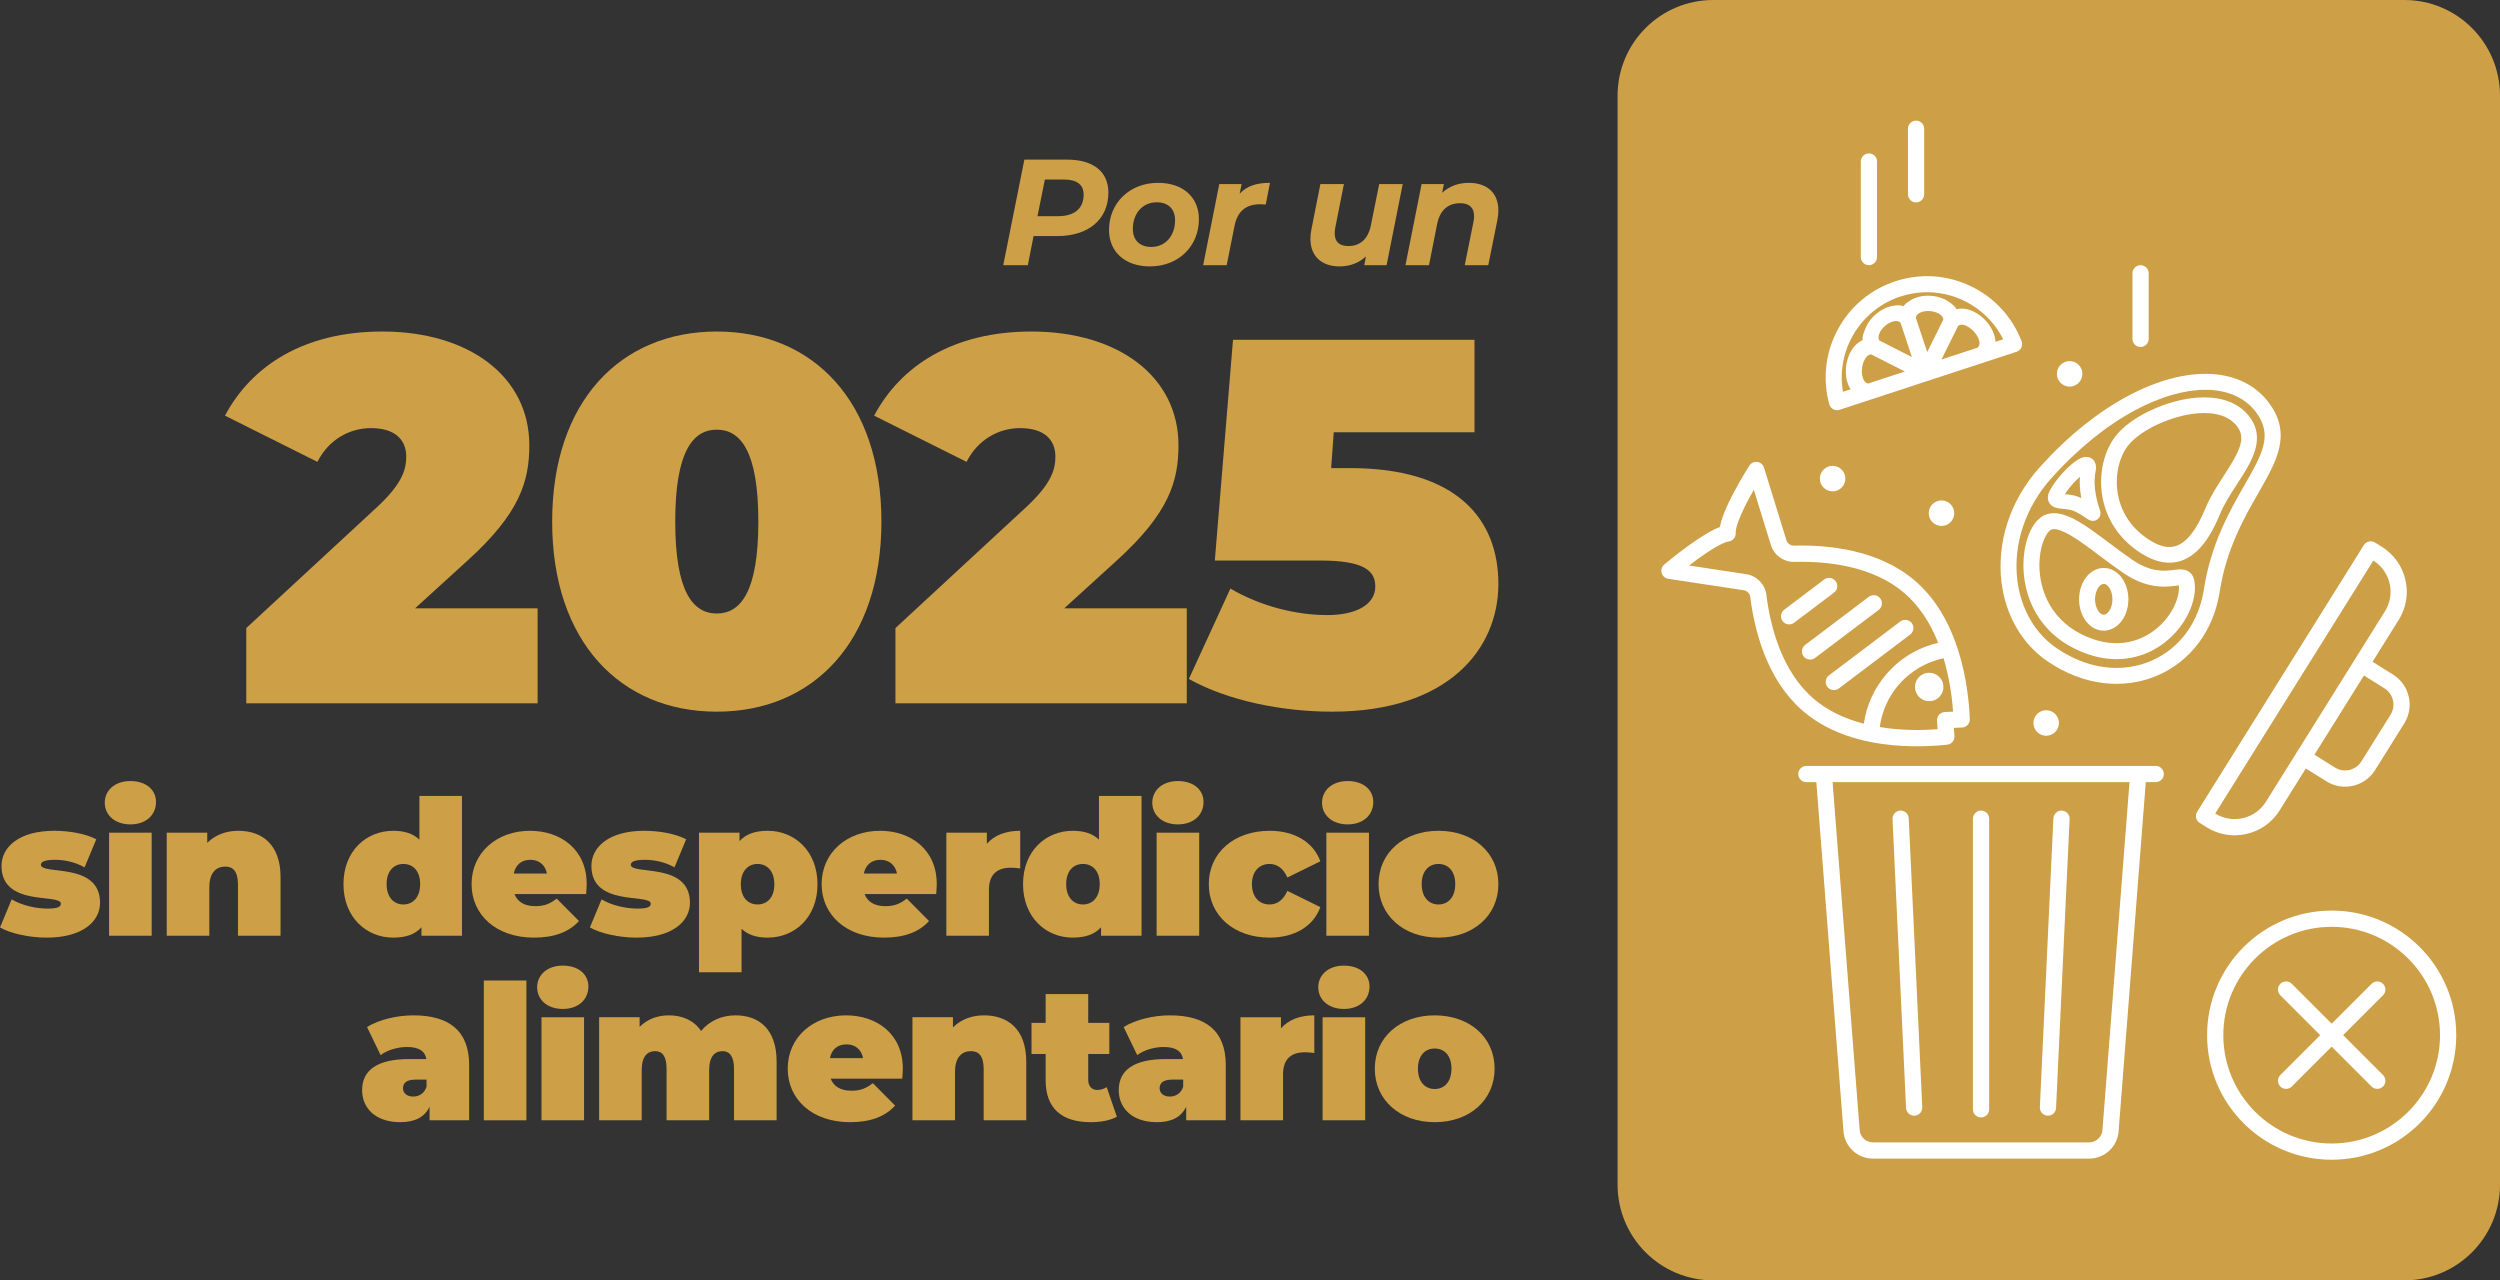 <?xml version="1.0" encoding="UTF-8"?>
<!DOCTYPE svg PUBLIC "-//W3C//DTD SVG 1.1//EN" "http://www.w3.org/Graphics/SVG/1.1/DTD/svg11.dtd">
<!-- Creator: CorelDRAW 2021.5 -->
<svg xmlns="http://www.w3.org/2000/svg" xml:space="preserve" width="201.99mm" height="103.449mm" version="1.1" style="shape-rendering:geometricPrecision; text-rendering:geometricPrecision; image-rendering:optimizeQuality; fill-rule:evenodd; clip-rule:evenodd"
viewBox="0 0 20190.52 10340.6"
 xmlns:xlink="http://www.w3.org/1999/xlink"
 xmlns:xodm="http://www.corel.com/coreldraw/odm/2003">
 <rect x="0" y="0" width="20190.52" height="10340.6" fill="#333333" stroke="none"/>
 <defs>
  <style type="text/css">
   <![CDATA[
    .fil1 {fill:white;fill-rule:nonzero}
    .fil0 {fill:#CD9F46;fill-rule:nonzero}
   ]]>
  </style>
 </defs>
 <g id="Capa_x0020_1">
  <g id="_105553212209792">
   <path class="fil0" d="M13836.65 10340.6l5581.15 0c426.75,0 772.72,-345.98 772.72,-772.76l0 -8795.09c0,-426.79 -345.97,-772.76 -772.72,-772.76l-5581.15 0c-426.78,0 -772.75,345.97 -772.75,772.76l0 8795.09c0,426.78 345.97,772.76 772.75,772.76z"/>
   <path class="fil1" d="M17197.38 6330.86l-217.61 2796.14c-4.34,55.62 -51.42,99.16 -107.21,99.16l-1746.22 0c-55.79,0 -102.87,-43.54 -107.21,-99.16l-218.7 -2810.28 2398.03 0 -1.09 14.14zm212.67 -145.22l-2821.19 0c-36.14,0 -65.55,29.41 -65.55,65.55 0,36.14 29.41,65.52 65.55,65.52l80.13 0 219.51 2820.44c4.66,60.09 31.6,115.7 75.82,156.6 44.25,40.94 101.77,63.47 162.03,63.47l1746.22 0c60.26,0 117.82,-22.53 162.04,-63.47 44.21,-40.9 71.16,-96.51 75.81,-156.6l219.52 -2820.44 80.12 0c36.14,0 65.55,-29.38 65.55,-65.52 0,-36.14 -29.41,-65.55 -65.55,-65.55z"/>
   <path class="fil1" d="M17902.48 6577.01l-11.95 -6.74 7.27 -11.64 1269.68 -2031.4 11.29 7.8c62.8,43.34 106.04,108.53 121.69,183.58 15.69,75.28 1.98,152.58 -38.71,217.64l-962.23 1539.55c-40.69,65.06 -104.13,111.29 -178.71,130.16 -24.26,6.14 -48.91,9.21 -73.39,9.21 -50.42,0 -100.18,-12.9 -144.93,-38.15zm1354.77 -1017.79c35.02,21.86 59.42,56.14 68.72,96.44 9.32,40.34 2.37,81.82 -19.53,116.83l-235.66 377.1c-21.93,35.05 -56.18,59.49 -96.45,68.76 -11.67,2.72 -23.44,4.02 -35.12,4.02 -28.67,0 -56.81,-8.01 -81.75,-23.59l-165.59 -103.5 399.77 -639.56 165.6 103.5zm-1113.11 1175.88c111.39,-25.71 206.07,-93.13 266.48,-189.82l211.79 -338.84 165.6 103.5c64.74,40.47 141.37,53.32 215.77,36.14 74.41,-17.17 137.67,-62.27 178.16,-127.02l235.66 -377.11c83.54,-133.64 42.77,-310.35 -90.87,-393.89l-165.6 -103.5 211.75 -338.84c124.98,-199.95 64,-464.28 -135.97,-589.28l-55.72 -34.81c-10.76,-6.74 -22.74,-9.95 -34.63,-9.95 -21.86,0 -43.23,10.9 -55.68,30.79l-1346.07 2153.62c-2.22,3.6 -4.12,7.41 -5.64,11.36 -4.66,12.2 -5.57,25.39 -2.65,38.11 3.96,17.07 14.28,31.57 29.13,40.84l55.72 34.84c96.69,60.44 211.33,79.59 322.76,53.85z"/>
   <path class="fil1" d="M15999.46 9024.9c36.14,0 65.55,-29.42 65.55,-65.56l0 -2347.35c0,-36.11 -29.41,-65.52 -65.55,-65.52 -36.14,0 -65.55,29.41 -65.55,65.52l0 2347.35c0,36.14 29.41,65.56 65.55,65.56z"/>
   <path class="fil1" d="M16536.72 9010.59l0.04 0c36.38,1.8 66.78,-26.35 68.48,-62.38l109.34 -2333.14c0.85,-17.45 -5.22,-34.24 -16.99,-47.18 -11.78,-12.94 -27.9,-20.52 -45.38,-21.33 -1.06,-0.04 -2.12,-0.07 -3.18,-0.07 -16.32,0 -31.84,5.99 -44,17.06 -12.94,11.78 -20.53,27.93 -21.37,45.38l-109.31 2333.14c-0.85,17.45 5.22,34.25 16.99,47.18 11.78,12.94 27.89,20.53 45.38,21.34z"/>
   <path class="fil1" d="M15459.07 9010.66c1.03,0 2.05,-0.03 3.11,-0.07 17.52,-0.81 33.64,-8.4 45.41,-21.33 11.79,-12.94 17.81,-29.73 17,-47.22l-109.35 -2333.1c-1.62,-35.06 -30.72,-62.45 -65.44,-62.45 -1.03,0 -2.05,0 -3.07,0.07 -17.49,0.81 -33.61,8.4 -45.39,21.33 -11.81,12.94 -17.84,29.7 -17.02,47.19l109.34 2333.1c1.66,35.05 30.37,62.48 65.41,62.48z"/>
   <path class="fil1" d="M16525.34 5942.08c56.81,0.07 103.11,-46.09 103.18,-102.9 0.04,-27.51 -10.65,-53.43 -30.08,-72.89 -19.43,-19.5 -45.27,-30.26 -72.82,-30.29 -56.81,-0.07 -103.11,46.08 -103.18,102.9 -0.07,53.99 41.64,98.49 94.58,102.83 2.75,0.24 5.53,0.35 8.32,0.35z"/>
   <path class="fil1" d="M15576.84 4144.46c-0.07,54.03 41.65,98.53 94.58,102.83 2.75,0.25 5.54,0.36 8.32,0.36 56.82,0.1 103.12,-46.06 103.19,-102.9l0 0c0.03,-27.51 -10.66,-53.39 -30.09,-72.89 -19.42,-19.5 -45.27,-30.26 -72.81,-30.3 -56.82,-0.07 -103.12,46.09 -103.19,102.9z"/>
   <path class="fil1" d="M16706.2 3121.97c2.75,0.21 5.54,0.35 8.33,0.35 56.81,0.08 103.11,-46.08 103.18,-102.9l0 0c0.03,-27.54 -10.65,-53.42 -30.08,-72.92 -19.43,-19.46 -45.28,-30.22 -72.82,-30.26 -56.81,-0.1 -103.08,46.05 -103.18,102.9 -0.07,53.99 41.64,98.49 94.57,102.83z"/>
   <path class="fil1" d="M14791.96 3968.13c2.76,0.21 5.54,0.35 8.33,0.35 56.81,0.07 103.11,-46.09 103.18,-102.9l0 0c0.04,-27.54 -10.62,-53.43 -30.08,-72.93 -19.43,-19.46 -45.28,-30.22 -72.82,-30.25 -56.81,-0.11 -103.08,46.05 -103.18,102.86 -0.07,54.03 41.64,98.53 94.57,102.87z"/>
   <path class="fil1" d="M15505.6 5635.19c17.45,15.02 38.15,23.87 59.42,26.73 37.27,5.08 76.35,-8.25 102.69,-38.82 20.03,-23.27 29.8,-52.93 27.51,-83.54 -2.3,-30.61 -16.36,-58.51 -39.6,-78.57l-0.04 0c-47.99,-41.33 -120.7,-35.89 -162.06,12.09 -38.82,45.06 -36.5,113.51 5.29,155.75 2.19,2.22 4.48,4.34 6.81,6.35z"/>
   <path class="fil1" d="M14265.58 4803.94c-5.25,-41.72 -24.54,-81.32 -54.38,-111.5 -29.62,-29.94 -67.07,-49.05 -108.39,-55.33l-461.49 -69.96 1.2 -0.92c22.25,-17.03 44.15,-33.36 64.99,-48.52 174.8,-127.02 237.63,-142.71 252.72,-144.51 35.02,-4.16 60.4,-34.95 57.77,-70.1 -1.13,-15.52 2.92,-80.87 103.88,-270.76 12.87,-24.19 26.88,-49.58 41.68,-75.5l0.74 -1.3 137.74 446.18c25.42,82.41 103.32,138.4 189.43,136.18 263.77,-6.74 631.99,31.46 888.49,251.7l0.88 0.75c113.48,97.75 205.05,232.41 272.1,400.3l0.28 0.7 -0.71 0.18c-70.59,16.36 -138.47,42.38 -201.81,77.37 -81.68,45.1 -154.21,104.1 -215.57,175.37 -98.06,113.86 -161.11,252.12 -182.37,399.81l-0.11 0.7 -0.7 -0.18 0 0c-161.75,-42.03 -297.77,-109.73 -404.22,-201.14l-0.89 -0.74c-255.68,-220.15 -348.46,-577.65 -381.26,-838.8zm1431.11 512.34l0.18 0.6c49.79,165.49 69.22,325.12 76.74,429.89l0.07 0.63 -67.42 3.18c-17.6,0.81 -34.39,8.85 -46.06,22 -11.67,13.19 -17.66,30.83 -16.36,48.38l4.98 68.41 -0.64 0.04c-112.66,8.57 -284.92,12.51 -466.03,-17.35l-0.6 -0.1 0.07 -0.64c16.54,-126.21 69.43,-244.23 153.05,-341.31 93.3,-108.33 221.66,-184.21 361.48,-213.59l0.56 -0.14zm-1134.51 426.86c159.95,137.38 371.85,226.14 629.84,263.87 6.38,0.92 12.69,1.83 19.04,2.68 202.97,27.47 391.21,17.77 514.94,4.52 35.37,-3.81 61.07,-34.6 58.47,-70.07l-4.76 -65.52 66.29 -3.1c35.93,-1.7 63.96,-32.27 62.55,-68.2 -5.11,-128.18 -24.05,-323.78 -85.33,-527.78 -75.67,-252.02 -195.71,-450.06 -356.68,-588.68l-1.03 -0.88c-288.2,-247.48 -690.59,-290.68 -977.38,-283.34 -27.54,0.71 -52.44,-17.24 -60.58,-43.62l-181.07 -586.59c-7.51,-24.33 -28.67,-42.24 -53.88,-45.7 -25.15,-3.53 -50.4,8.18 -64.14,29.59 -2.54,3.95 -62.49,97.57 -122.12,209.63 -65.41,122.97 -104.45,219.23 -115.94,286.13l-0.07 0.35 -0.36 0.14c-61.95,22.6 -149.3,74.72 -259.64,154.88 -101.59,73.81 -186.15,144.97 -189.71,147.97 -19.64,16.57 -27.86,43.26 -20.88,68.02 3.04,10.65 8.72,20.45 16.5,28.35 10.02,10.12 22.78,16.61 36.88,18.76l610.01 92.46c11.47,1.72 22.18,6.66 31,14.24 11.75,10.05 19.22,23.94 21.12,39.07 32.56,259 123.07,620.06 369.67,869.48 18.09,18.26 36.99,35.93 56.25,52.47l1.02 0.89z"/>
   <path class="fil1" d="M14824.91 4693.25l0 0c-22,-29.13 -63.57,-34.91 -92.67,-12.9l-322.4 243.5c-14.1,10.68 -23.24,26.16 -25.67,43.68 -2.44,17.49 2.08,34.92 12.72,49.02 2.9,3.78 6.18,7.27 9.74,10.37 9.88,8.47 21.76,13.54 34.07,15.2 16.92,2.29 34.63,-1.87 48.87,-12.66l322.44 -243.53c29.1,-21.96 34.92,-63.54 12.9,-92.67z"/>
   <path class="fil1" d="M14658.8 5313.74l513.68 -388c14.1,-10.65 23.23,-26.17 25.67,-43.65 2.43,-17.49 -2.08,-34.92 -12.73,-49.02 -10.65,-14.1 -26.16,-23.2 -43.65,-25.64 -17.49,-2.43 -34.92,2.09 -49.02,12.73l-513.7 387.97c-29.1,22 -34.92,63.57 -12.91,92.7 2.86,3.78 6.14,7.27 9.74,10.37 9.84,8.47 21.76,13.54 34.07,15.2 16.92,2.29 34.6,-1.87 48.87,-12.66z"/>
   <path class="fil1" d="M14758.11 5547.1c2.86,3.81 6.14,7.31 9.74,10.37 9.84,8.47 21.75,13.54 34.07,15.23 16.88,2.3 34.63,-1.9 48.87,-12.69l576.13 -435.14c14.1,-10.66 23.2,-26.13 25.64,-43.66 2.43,-17.48 -2.09,-34.91 -12.73,-49.01 -22,-29.1 -63.58,-34.92 -92.67,-12.9l-576.13 435.14c-29.09,21.97 -34.91,63.54 -12.9,92.67z"/>
   <path class="fil1" d="M15348.4 2394.64c69.93,-22.93 142.36,-34.57 215.25,-34.57 258.9,0 499.11,148.82 614.56,379.89l-62.02 20.31c-0.82,-14.66 -3.25,-29.62 -7.27,-44.61 -14.03,-52.65 -46.94,-104.73 -92.64,-146.66 -42.87,-39.31 -93.05,-65.48 -141.33,-73.7 -25.46,-4.34 -50.14,-3.77 -73.52,1.63 -14.07,-24.51 -34.57,-39.99 -59.36,-57.77 -43.79,-31.32 -101.34,-49.44 -162.03,-50.99 -57.94,-1.48 -112.87,12.62 -154.7,39.74 -21.37,13.82 -38.29,24.89 -52.02,44.64 -27.61,-9.46 -48.06,-7.94 -79.69,-3.6 -93.87,12.94 -188.87,88.33 -225.9,179.24 -14.21,34.88 -28.85,65.41 -24.83,98.91 -24.68,10.83 -47.04,27.65 -66.5,50.01 -63.93,73.31 -87.17,201.42 -54.1,298.01 6.1,17.73 13.93,34.14 23.31,48.84l-61.6 20.2c-57.41,-333.76 140.91,-663.5 464.38,-769.54zm625.11 411.83l0 0c-0.28,0.29 -0.53,0.57 -0.77,0.85l-292.87 95.99 67.64 -136.82 66.96 -134.98c32.9,-26.28 87.03,8.29 114.11,33.11 27.33,25.07 47.36,55.86 55.01,84.49 9.6,35.89 -4.73,51.48 -10.09,57.37zm-408.94 36.92l-61.78 -185.48 -30.61 -92.42c2.54,-14.42 10.37,-25.46 24.51,-34.64 19.85,-12.83 49.33,-19.74 80.89,-18.93 43.23,1.09 109.49,20.06 117.68,67.6l-63.62 128.68 -67.06 135.19zm-387.48 -93.97c-7.97,-15.76 -7.55,-34.71 1.27,-56.36 19.68,-48.27 75.04,-92.99 123.46,-99.65 19.89,-2.76 35.27,1.41 46.97,12.69l30.86 92.67 61.14 184.7 -263.7 -134.06zm-90.16 348.25c-9,-1.98 -29.52,-8.54 -41.89,-44.61 -18.3,-53.42 -4.98,-131.59 29.13,-170.71 14.45,-16.57 27.12,-19.64 36.35,-19.64 0.92,0 1.8,0.04 2.65,0.07l270.89 137.49 -297.13 97.4zm-281.22 207.52l0 0c9.38,5.04 19.99,7.72 30.68,7.72 6.88,0 13.68,-1.09 20.2,-3.24l1429.88 -468.68c16.78,-5.5 30.75,-17.8 38.33,-33.75 7.62,-15.93 8.36,-34.56 2.05,-51.06 -75.05,-196.42 -221.11,-354.64 -411.28,-445.55 -190.77,-91.22 -406.55,-105.15 -607.59,-39.24 -201,65.87 -366.66,204.84 -466.45,391.32 -99.44,185.8 -123.46,399.81 -67.67,602.54 4.66,17.03 16.29,31.6 31.85,39.95z"/>
   <path class="fil1" d="M17374.54 5336.65c-89.25,38.61 -183.97,57.66 -280.45,57.66 -162.98,0 -331.05,-54.38 -486.38,-160.72 -172.87,-118.35 -287.89,-318.75 -315.54,-549.83 -34.63,-289.33 66.54,-589.94 277.55,-824.72 211.05,-234.82 445.26,-424.28 677.34,-547.92 200.08,-106.64 395.19,-162.98 564.17,-162.98 11.57,0 23.13,0.24 34.42,0.77 163.02,7.62 293.07,70.67 376.11,182.42 136.18,183.25 49.12,335.35 -95.14,587.33l0 0c-120.32,210.2 -270.08,471.82 -327.48,841.34 -41.58,267.76 -196.35,477.92 -424.6,576.66zm488.89 -331.19c29.55,-70.7 50.78,-146.62 63.04,-225.68 53.75,-345.97 196.92,-596.09 311.98,-797.13 75.81,-132.44 141.3,-246.84 167.96,-361.23 31.21,-133.82 5.39,-250.41 -81.22,-366.95 -106.85,-143.81 -270.61,-224.85 -473.54,-234.29 -200.13,-9.31 -430.18,51.94 -665.17,177.2 -120.14,64 -240.6,144.19 -358.02,238.34 -122.33,98.07 -241.59,211.51 -354.54,337.15 -61.1,67.99 -114.6,141.69 -159.03,219.06 -42.81,74.55 -77.58,153.15 -103.36,233.65 -25,78.15 -41.68,158.5 -49.51,238.8 -7.73,78.85 -6.98,157.8 2.22,234.67 15.76,131.78 55.3,254.04 117.43,363.39 64.28,113.05 149.48,206.43 253.25,277.45 72.86,49.9 149.34,90.3 227.27,120.1 75.5,28.89 152.97,48.07 230.26,56.99 33.68,3.88 67.78,5.86 101.35,5.86 41.26,0 82.59,-2.96 122.86,-8.82 72.32,-10.51 142.64,-30.4 209,-59.11 64.18,-27.75 124.62,-63.75 179.62,-106.95 55.51,-43.59 105.48,-94.51 148.57,-151.39 43.9,-57.98 80.79,-122.26 109.56,-191.13z"/>
   <path class="fil1" d="M17698.94 4311.08c-39.94,51.35 -82.27,84.45 -125.78,98.46 -17.14,5.5 -35.09,8.32 -53.32,8.32l0 0c-46.97,-0.03 -98.1,-17.73 -156.35,-54.2 -180.33,-112.87 -240.74,-266.34 -259.68,-375.16 -24.61,-141.62 8.15,-294.84 83.44,-390.4 48.13,-61.07 133.61,-121.98 240.63,-171.42 108.08,-49.89 223.96,-81.53 326.36,-89 15.9,-1.16 31.71,-1.76 46.97,-1.76 104.17,0 184.39,25.92 238.48,77.05 55.83,52.79 72.22,105.05 54.74,174.7 -17.88,71.26 -71.41,157.23 -134.28,254.1l-0.04 0c-54.06,83.33 -109.98,169.44 -148.07,262.18 -35.58,86.74 -73.63,156.42 -113.09,207.13zm367.45 -400.34c63.82,-98.31 124.13,-191.16 149.2,-285.8 15.51,-58.51 15.9,-113.72 1.09,-164.19 -14.73,-50.25 -44.99,-97.32 -89.95,-139.81 -88.33,-83.51 -220.33,-121.42 -381.72,-109.6 -120.67,8.86 -254.95,45.81 -378.06,104.07 -121.62,57.59 -220.78,130.16 -279.2,204.31 -47.01,59.67 -82.17,135.97 -101.64,220.64 -20.13,87.41 -22.56,180.72 -7.09,269.84 15.66,90.06 48.74,174.06 98.28,249.63 54.73,83.47 128.43,154.52 218.99,211.22 77.76,48.66 153.22,73.31 224.35,73.31 31.21,0 61.91,-4.76 91.29,-14.2 125.71,-40.41 229.49,-164.08 317.33,-378.09 33.54,-81.78 86.22,-162.88 137.14,-241.31z"/>
   <path class="fil1" d="M17560.23 4894.19c-25.11,53.25 -73.84,130.83 -163.4,198.14 -62.13,46.69 -165.25,102.34 -303.76,102.34 -89.32,-0.04 -182.52,-23.42 -276.98,-69.61 -279.14,-136.36 -360.39,-405.98 -343.4,-612.83 5.36,-65.27 20.73,-126.49 43.23,-172.44 20.24,-41.33 41.33,-60.15 53.18,-63.68 5.82,-1.77 12.34,-2.61 19.53,-2.61 30.05,0 72.01,15.12 125.23,45.17 71.51,40.41 154.1,102.51 241.55,168.27 62.06,46.66 126.24,94.9 192.46,140.03 109.46,74.66 217.15,110.9 329.22,110.9 37.2,0 69.01,-3.84 94.61,-6.95 9.45,-1.16 18.09,-2.22 25.46,-2.86 4.09,47.43 -9.03,107 -36.92,166.13zm84.24 -291.81c-27.33,-6.81 -55.58,-3.35 -88.33,0.6 -76.91,9.35 -182.27,22.11 -335.7,-82.48 -63.72,-43.41 -126.67,-90.77 -187.6,-136.57 -90.91,-68.34 -176.74,-132.87 -255.62,-177.45 -100.36,-56.71 -178.19,-73.81 -245.01,-53.85 -52.16,15.58 -97.82,60.68 -131.99,130.44 -29.87,60.9 -49.19,136.5 -55.96,218.6 -5.33,64.78 -2.58,130.51 8.22,195.32 11.85,71.48 33.22,139.86 63.5,203.25 33.65,70.42 78.11,134.18 132.17,189.54 59.24,60.65 130.33,111.47 211.36,151.07 112.24,54.8 224.56,82.63 333.83,82.63 22.11,0 44.36,-1.17 66.23,-3.42 58.64,-6.11 116.12,-20.52 170.74,-42.81 50.75,-20.73 99.16,-48.28 143.91,-81.92 43.05,-32.34 82.34,-70 116.83,-111.96 32.9,-40.02 60.71,-83.08 82.66,-127.94 44.96,-91.82 62.16,-185.69 48.48,-264.26 -11,-63.18 -53.42,-82.76 -77.72,-88.79z"/>
   <path class="fil1" d="M16770.25 3876.25c10.16,-10.19 19.36,-18.82 27.65,-26.2 -3.53,50.57 -0.46,104.35 9.2,160.62 0.67,3.92 1.38,7.87 2.12,11.82 -25.53,-11.68 -49.37,-19.53 -72.04,-23.73 -22.25,-4.09 -42.46,-6.21 -60.4,-8.01 22.78,-35.89 56.77,-77.72 93.48,-114.5zm-107.24 233.62c16.04,1.62 34.24,3.42 52.33,6.77 43.73,8.12 94.75,42.39 125.26,62.87 9.24,6.21 16.5,11.11 23.02,14.99 5.65,3.31 20.63,12.23 39.74,12.23 13.12,0 25.67,-4.27 36.39,-12.31 21.16,-15.93 29.45,-42.98 21.12,-68.93 -0.74,-2.37 -1.66,-5.12 -2.68,-8.26l-0.28 -0.77c-14.7,-44.61 -59.46,-180.3 -33.61,-309.61 4.34,-21.62 4.62,-39.92 0.84,-55.97 -6.35,-26.91 -24.22,-47.39 -49.01,-56.14 -38.65,-13.68 -76.38,6 -101.42,22 -23.7,15.13 -51.24,37.69 -79.63,65.24 -57.48,55.71 -110.69,123.84 -138.9,177.76 -7.41,14.14 -29.87,57.1 -7.55,98.53 22.82,42.35 69.36,47.04 114.36,51.59z"/>
   <path class="fil1" d="M17044.66 4916.22c-12.27,26.27 -30.23,44.08 -48.03,47.6 -12.02,2.4 -24.3,-2.08 -36.49,-13.25 -41.47,-38.01 -52.76,-125.15 -24.12,-186.47 12.26,-26.27 30.22,-44.04 48.02,-47.57 2.16,-0.46 4.31,-0.67 6.42,-0.67 9.92,0 20.03,4.69 30.09,13.89 41.46,38.01 52.75,125.15 24.12,186.47zm62.94 -281.43l0 0c-42.84,-39.32 -95.67,-55.16 -148.64,-44.68 -58.79,11.68 -109.7,55.22 -139.71,119.47 -24.97,53.53 -33.68,116.97 -24.47,178.68 9.52,63.9 37.34,119.76 78.29,157.31 34.1,31.24 74.54,47.78 116.96,47.78 10.55,0 21.19,-1.06 31.67,-3.14 58.79,-11.68 109.7,-55.23 139.71,-119.47 24.97,-53.5 33.68,-116.97 24.47,-178.68 -9.52,-63.9 -37.33,-119.76 -78.28,-157.27z"/>
   <path class="fil1" d="M15474.62 1634.79c36.18,0 65.52,-29.34 65.52,-65.51l0 -529.41c0,-36.21 -29.34,-65.55 -65.52,-65.55 -36.17,0 -65.55,29.34 -65.55,65.55l0 529.41c0,36.17 29.38,65.51 65.55,65.51z"/>
   <path class="fil1" d="M17287.67 2802.36c36.17,0 65.55,-29.34 65.55,-65.51l0 -529.44c0,-36.18 -29.38,-65.52 -65.55,-65.52 -36.18,0 -65.52,29.34 -65.52,65.52l0 529.44c0,36.17 29.34,65.51 65.52,65.51z"/>
   <path class="fil1" d="M15093.86 2141.75c36.18,0 65.56,-29.34 65.56,-65.55l0 -771.66c0,-36.18 -29.38,-65.52 -65.56,-65.52 -36.17,0 -65.51,29.34 -65.51,65.52l0 771.66c0,36.21 29.34,65.55 65.51,65.55z"/>
   <path class="fil1" d="M18831.09 9235.21c-482.47,0 -875.02,-392.55 -875.02,-875.01 0,-482.51 392.56,-875.02 875.02,-875.02 482.47,0 875.01,392.52 875.01,875.02 0,482.47 -392.55,875.01 -875.01,875.01zm926.99 -1266.65c-50.68,-119.82 -123.21,-227.4 -215.6,-319.77 -92.35,-92.38 -199.95,-164.92 -319.77,-215.6 -124.09,-52.47 -255.83,-79.09 -391.63,-79.09 -135.8,0 -267.55,26.62 -391.64,79.09 -119.82,50.68 -227.41,123.22 -319.77,215.6 -92.39,92.36 -164.92,199.95 -215.6,319.77 -52.47,124.09 -79.09,255.83 -79.09,391.64 0,135.79 26.62,267.54 79.09,391.63 50.68,119.83 123.21,227.41 215.6,319.77 92.35,92.39 199.95,164.93 319.77,215.6 124.09,52.47 255.83,79.1 391.64,79.1 135.79,0 267.54,-26.63 391.63,-79.1 119.82,-50.67 227.41,-123.21 319.77,-215.6 92.39,-92.35 164.92,-199.94 215.6,-319.77 52.47,-124.09 79.1,-255.83 79.1,-391.63 0,-135.8 -26.63,-267.55 -79.1,-391.64z"/>
   <path class="fil1" d="M19245.79 7945.5c-25.61,-25.6 -67.11,-25.6 -92.67,0l-322.03 322.02 -322.03 -322.02c-25.6,-25.6 -67.07,-25.6 -92.67,0 -25.6,25.6 -25.6,67.07 0,92.67l322.03 322.02 -322.03 322.03c-25.6,25.6 -25.6,67.07 0,92.67 12.8,12.8 29.56,19.18 46.34,19.18 16.78,0 33.54,-6.38 46.33,-19.18l322.03 -322.03 322.03 322.03c12.79,12.8 29.55,19.18 46.33,19.18 16.75,0 33.54,-6.38 46.34,-19.18 25.6,-25.6 25.6,-67.07 0,-92.67l-322.03 -322.03 322.03 -322.02c25.6,-25.6 25.6,-67.07 0,-92.67z"/>
   <path class="fil0" d="M8751.73 1571.64c0,-82.84 -58.47,-121.83 -158.36,-121.83l-154.71 0 -59.69 296.03 166.9 0c130.33,0 205.86,-60.89 205.86,-174.2zm199.8 -17.06c0,216.87 -159.6,352.06 -414.2,352.06l-190.03 0 -46.3 235.1 -198.57 0 170.57 -852.73 344.73 0c213.2,0 333.8,98.7 333.8,265.57z"/>
   <path class="fil0" d="M9490.16 1778.73c0,-88.89 -53.6,-144.96 -148.64,-144.96 -112.06,0 -192.46,87.69 -192.46,215.63 0,88.93 54.83,144.97 149.83,144.97 110.87,0 191.27,-87.73 191.27,-215.64zm-533.57 79.21c0,-218.07 165.67,-381.3 395.93,-381.3 201,0 330.1,115.73 330.1,293.57 0,218.06 -164.44,381.3 -395.9,381.3 -199.8,0 -330.13,-116.94 -330.13,-293.57z"/>
   <path class="fil0" d="M10256.54 1476.61l-34.11 175.44c-17.06,-1.23 -28.03,-2.43 -43.86,-2.43 -112.07,0 -183.93,52.37 -208.3,175.4l-63.33 316.73 -190.07 0 130.38 -655.4 180.29 0 -15.83 77.97c58.47,-63.33 138.87,-87.7 244.84,-87.7z"/>
   <path class="fil0" d="M11328.76 1486.37l-130.37 655.4 -180.3 0 13.4 -70.67c-58.47,54.84 -133.96,80.41 -213.2,80.41 -140.07,0 -235.1,-77.97 -235.1,-222.91 0,-24.36 2.47,-51.2 8.57,-79.2l71.87 -363.03 190 0 -69.4 350.82c-3.67,17.07 -4.9,32.91 -4.9,47.54 0,65.76 35.33,102.33 109.62,102.33 93.8,0 159.6,-53.6 182.73,-168.13l67 -332.56 190.07 0z"/>
   <path class="fil0" d="M12101.23 1699.56c0,24.37 -2.43,51.17 -8.53,79.17l-73.07 363.03 -190.03 0 70.63 -350.82c3.63,-15.83 4.87,-31.71 4.87,-45.1 0,-66.97 -36.53,-104.74 -112.06,-104.74 -96.24,0 -163.23,53.6 -186.37,168.1l-65.8 332.56 -190.03 0 130.34 -655.4 180.29 0 -14.63 70.67c59.73,-54.84 135.23,-80.4 215.64,-80.4 143.77,0 238.76,77.96 238.76,222.93z"/>
   <path class="fil0" d="M4341.93 4912.95l0 767.57 -2352.99 0 0 -608.19 1061.17 -981.44c201.32,-188.76 230.65,-301.99 230.65,-402.66 0,-142.61 -96.44,-230.69 -285.2,-230.69 -176.15,0 -343.93,96.48 -432.01,272.62l-746.59 -373.25c213.94,-402.67 637.55,-679.49 1270.88,-679.49 696.27,0 1186.98,360.7 1186.98,918.53 0,289.41 -75.5,549.47 -503.31,935.32l-419.41 381.69 989.84 0z"/>
   <path class="fil0" d="M6124.46 4212.52c0,-566.22 -142.6,-742.39 -335.56,-742.39 -192.93,0 -335.53,176.17 -335.53,742.39 0,566.25 142.6,742.39 335.53,742.39 192.96,0 335.56,-176.14 335.56,-742.39zm-1665.12 0c0,-973.08 553.64,-1535.11 1329.56,-1535.11 775.97,0 1329.59,562.02 1329.59,1535.11 0,973.08 -553.63,1535.11 -1329.59,1535.11 -775.93,0 -1329.56,-562.02 -1329.56,-1535.11z"/>
   <path class="fil0" d="M9584.68 4912.95l0 767.57 -2352.95 0 0 -608.19 1061.14 -981.44c201.32,-188.76 230.69,-301.99 230.69,-402.66 0,-142.61 -96.48,-230.69 -285.21,-230.69 -176.18,0 -343.96,96.48 -432.01,272.62l-746.59 -373.25c213.9,-402.67 637.55,-679.49 1270.88,-679.49 696.24,0 1186.99,360.7 1186.99,918.53 0,289.41 -75.54,549.47 -503.35,935.32l-419.41 381.69 989.83 0z"/>
   <path class="fil0" d="M12101.23 4715.83c0,524.26 -402.66,1031.8 -1342.18,1031.8 -402.63,0 -843.03,-88.08 -1157.62,-264.23l335.57 -729.83c251.66,146.8 536.88,213.94 784.31,213.94 222.3,0 385.89,-79.73 385.89,-230.69 0,-125.85 -88.09,-209.74 -444.59,-209.74l-851.43 0 146.81 -1782.54 1950.28 0 0 746.59 -1136.62 0 -20.99 289.4 151 0c868.25,0 1199.58,415.23 1199.58,935.32z"/>
   <path class="fil0" d="M-0 7490.28l94.33 -226.74c79.13,47.18 191.72,74.58 290.63,74.58 83.71,0 106.54,-15.23 106.54,-39.56 0,-85.23 -479.33,28.91 -479.33,-304.32 0,-156.78 146.09,-284.57 426.08,-284.57 121.73,0 251.07,22.81 339.34,68.48l-94.37 226.71c-85.22,-47.18 -170.42,-60.86 -240.42,-60.86 -88.26,0 -112.59,19.78 -112.59,39.56 0,86.74 477.81,-25.88 477.81,307.39 0,150.64 -141.54,281.5 -430.63,281.5 -143.03,0 -292.16,-33.47 -377.38,-82.17z"/>
   <path class="fil0" d="M880.99 6724.86l343.89 0 0 832.35 -343.89 0 0 -832.35zm-34.99 -241.91c0,-98.95 80.65,-175.01 206.92,-175.01 126.32,0 206.96,70 206.96,168.91 0,104.98 -80.65,181.07 -206.96,181.07 -126.28,0 -206.92,-76.1 -206.92,-174.98z"/>
   <path class="fil0" d="M2265.68 7082.49l0 474.74 -343.89 0 0 -415.4c0,-103.5 -39.56,-143.06 -101.98,-143.06 -69.96,0 -129.35,44.14 -129.35,167.39l0 391.07 -343.86 0 0 -832.38 327.14 0 0 82.2c65.41,-65.41 153.68,-97.36 251.06,-97.36 191.73,0 340.86,111.04 340.86,372.8z"/>
   <path class="fil0" d="M3393.17 7140.31c0,-108.04 -59.36,-162.81 -135.41,-162.81 -76.1,0 -135.44,54.77 -135.44,162.81 0,108 59.35,164.32 135.44,164.32 76.06,0 135.41,-56.32 135.41,-164.32zm337.82 -712.14l0 1129.06 -327.17 0 0 -68.45c-50.21,56.29 -124.76,83.68 -228.22,83.68 -217.61,0 -401.71,-164.33 -401.71,-432.15 0,-267.83 184.1,-430.63 401.71,-430.63 91.26,0 161.26,22.81 211.51,71.47l0 -352.98 343.89 0z"/>
   <path class="fil0" d="M4149.39 7055.08l267.82 0c-13.71,-69.96 -63.92,-111.07 -133.92,-111.07 -71.51,0 -120.21,41.11 -133.89,111.07zm584.31 165.88l-578.24 0c24.36,63.89 82.2,97.4 167.39,97.4 76.1,0 118.7,-19.82 173.46,-60.9l179.59 181.07c-80.65,88.26 -197.83,133.93 -363.7,133.93 -305.84,0 -503.67,-184.14 -503.67,-432.15 0,-252.59 202.38,-430.63 471.72,-430.63 246.52,0 458.03,149.13 458.03,430.63 0,24.33 -3.07,56.32 -4.59,80.65z"/>
   <path class="fil0" d="M4764.1 7490.28l94.32 -226.74c79.14,47.18 191.76,74.58 290.64,74.58 83.71,0 106.54,-15.23 106.54,-39.56 0,-85.23 -479.33,28.91 -479.33,-304.32 0,-156.78 146.09,-284.57 426.08,-284.57 121.73,0 251.07,22.81 339.34,68.48l-94.37 226.71c-85.22,-47.18 -170.43,-60.86 -240.42,-60.86 -88.26,0 -112.59,19.78 -112.59,39.56 0,86.74 477.81,-25.88 477.81,307.39 0,150.64 -141.54,281.5 -430.63,281.5 -143.03,0 -292.16,-33.47 -377.38,-82.17z"/>
   <path class="fil0" d="M6253.77 7141.82c0,-108 -59.35,-164.32 -135.44,-164.32 -76.06,0 -135.4,56.32 -135.4,164.32 0,108.01 59.35,162.81 135.4,162.81 76.1,0 135.44,-54.8 135.44,-162.81zm348.47 0c0,267.83 -184.14,430.64 -401.71,430.64 -91.33,0 -161.3,-22.85 -211.55,-71.52l0 351.47 -343.89 0 0 -1127.54 327.17 0 0 68.48c50.22,-56.32 124.76,-83.67 228.26,-83.67 217.57,0 401.71,164.32 401.71,432.14z"/>
   <path class="fil0" d="M6976.51 7055.08l267.83 0c-13.68,-69.96 -63.93,-111.07 -133.93,-111.07 -71.51,0 -120.21,41.11 -133.89,111.07zm584.32 165.88l-578.25 0c24.37,63.89 82.2,97.4 167.4,97.4 76.09,0 118.69,-19.82 173.46,-60.9l179.59 181.07c-80.65,88.26 -197.83,133.93 -363.71,133.93 -305.83,0 -503.66,-184.14 -503.66,-432.15 0,-252.59 202.38,-430.63 471.71,-430.63 246.53,0 458.03,149.13 458.03,430.63 0,24.33 -3.07,56.32 -4.58,80.65z"/>
   <path class="fil0" d="M8239.44 6709.68l0 304.32c-30.44,-4.59 -51.74,-6.11 -76.1,-6.11 -103.47,0 -176.53,47.18 -176.53,179.56l0 369.77 -343.89 0 0 -832.35 327.16 0 0 89.78c60.86,-70 153.69,-104.98 269.35,-104.98z"/>
   <path class="fil0" d="M8881.56 7140.31c0,-108.04 -59.39,-162.81 -135.45,-162.81 -76.09,0 -135.4,54.77 -135.4,162.81 0,108 59.32,164.32 135.4,164.32 76.07,0 135.45,-56.32 135.45,-164.32zm337.78 -712.14l0 1129.06 -327.13 0 0 -68.45c-50.21,56.29 -124.8,83.68 -228.25,83.68 -217.61,0 -401.72,-164.33 -401.72,-432.15 0,-267.83 184.11,-430.63 401.72,-430.63 91.29,0 161.29,22.81 211.5,71.47l0 -352.98 343.89 0z"/>
   <path class="fil0" d="M9341.05 6724.86l343.92 0 0 832.35 -343.92 0 0 -832.35zm-34.99 -241.91c0,-98.95 80.65,-175.01 206.96,-175.01 126.28,0 206.92,70 206.92,168.91 0,104.98 -80.65,181.07 -206.92,181.07 -126.32,0 -206.96,-76.1 -206.96,-174.98z"/>
   <path class="fil0" d="M9762.51 7140.31c0,-252.59 203.89,-430.63 491.49,-430.63 202.38,0 354.53,92.81 409.34,246.49l-266.31 130.86c-34.99,-77.61 -85.19,-109.52 -144.54,-109.52 -77.62,0 -141.51,54.77 -141.51,162.81 0,109.52 63.89,164.32 141.51,164.32 59.35,0 109.55,-31.95 144.54,-109.56l266.31 130.91c-54.81,153.64 -206.96,246.49 -409.34,246.49 -287.6,0 -491.49,-178.05 -491.49,-432.15z"/>
   <path class="fil0" d="M10712 6724.86l343.92 0 0 832.35 -343.92 0 0 -832.35zm-34.99 -241.91c0,-98.95 80.65,-175.01 206.96,-175.01 126.28,0 206.92,70 206.92,168.91 0,104.98 -80.65,181.07 -206.92,181.07 -126.32,0 -206.96,-76.1 -206.96,-174.98z"/>
   <path class="fil0" d="M11752.77 7140.31c0,-108.04 -59.35,-162.81 -135.4,-162.81 -76.1,0 -135.45,54.77 -135.45,162.81 0,108 59.36,164.32 135.45,164.32 76.06,0 135.4,-56.32 135.4,-164.32zm-619.29 0c0,-252.59 202.38,-430.63 483.89,-430.63 283.02,0 483.88,178.04 483.88,430.63 0,252.58 -200.86,432.15 -483.88,432.15 -281.51,0 -483.89,-179.56 -483.89,-432.15z"/>
   <path class="fil0" d="M3444.91 8776.93l0 -57.83 -85.23 0c-73.03,0 -104.98,24.33 -104.98,69.99 0,38.05 30.44,66.93 82.17,66.93 47.18,0 89.78,-24.33 108.04,-79.1zm343.89 -176.53l0 447.38 -319.56 0 0 -109.59c-39.56,83.71 -118.66,124.8 -235.84,124.8 -203.92,0 -308.9,-115.63 -308.9,-258.69 0,-161.29 121.73,-251.07 380.42,-251.07l138.47 0c-10.65,-63.89 -59.35,-97.36 -156.74,-97.36 -74.54,0 -158.25,24.33 -213.02,65.41l-109.56 -226.75c97.36,-60.82 245.01,-94.29 374.32,-94.29 286.08,0 450.41,123.25 450.41,400.16z"/>
   <polygon class="fil0" points="3907.43,7918.72 4251.32,7918.72 4251.32,9047.81 3907.43,9047.81 "/>
   <path class="fil0" d="M4373.05 8215.43l343.89 0 0 832.35 -343.89 0 0 -832.35zm-34.98 -241.94c0,-98.91 80.65,-175.01 206.92,-175.01 126.31,0 206.95,70.03 206.95,168.91 0,105.01 -80.65,181.07 -206.95,181.07 -126.28,0 -206.92,-76.07 -206.92,-174.98z"/>
   <path class="fil0" d="M6272.06 8573.04l0 474.74 -343.89 0 0 -415.4c0,-103.5 -38.05,-143.06 -92.85,-143.06 -60.86,0 -108.01,41.08 -108.01,152.16l0 406.3 -343.92 0 0 -415.4c0,-103.5 -34.98,-143.06 -92.81,-143.06 -60.86,0 -108.01,41.08 -108.01,152.16l0 406.3 -343.92 0 0 -832.38 327.13 0 0 77.65c62.41,-62.41 144.58,-92.81 235.87,-92.81 108.05,0 202.38,39.53 260.21,126.28 66.96,-80.65 164.32,-126.28 278.47,-126.28 188.69,0 331.72,111.04 331.72,372.8z"/>
   <path class="fil0" d="M6702.62 8545.63l267.82 0c-13.71,-69.97 -63.93,-111.08 -133.92,-111.08 -71.52,0 -120.21,41.11 -133.89,111.08zm584.31 165.87l-578.24 0c24.36,63.9 82.2,97.4 167.39,97.4 76.1,0 118.69,-19.82 173.46,-60.9l179.59 181.08c-80.65,88.26 -197.83,133.92 -363.7,133.92 -305.84,0 -503.67,-184.14 -503.67,-432.15 0,-252.58 202.38,-430.63 471.71,-430.63 246.53,0 458.04,149.13 458.04,430.63 0,24.33 -3.07,56.32 -4.59,80.65z"/>
   <path class="fil0" d="M8288.15 8573.04l0 474.74 -343.89 0 0 -415.4c0,-103.5 -39.56,-143.06 -101.98,-143.06 -69.96,0 -129.35,44.15 -129.35,167.39l0 391.07 -343.86 0 0 -832.38 327.14 0 0 82.21c65.41,-65.41 153.68,-97.37 251.06,-97.37 191.73,0 340.86,111.04 340.86,372.8z"/>
   <path class="fil0" d="M9020.03 9018.85c-53.29,30.44 -130.87,44.15 -211.51,44.15 -229.77,0 -363.71,-108.04 -363.71,-337.82l0 -213.02 -114.1 0 0 -251.07 114.1 0 0 -232.84 343.93 0 0 232.84 170.39 0 0 251.07 -170.39 0 0 209.99c0,51.73 30.43,80.65 71.51,80.65 27.4,0 54.77,-7.62 77.62,-22.82l82.17 238.87z"/>
   <path class="fil0" d="M9555.59 8776.93l0 -57.83 -85.19 0c-73.03,0 -105.02,24.33 -105.02,69.99 0,38.05 30.47,66.93 82.2,66.93 47.15,0 89.74,-24.33 108.01,-79.1zm343.92 -176.53l0 447.38 -319.59 0 0 -109.59c-39.53,83.71 -118.66,124.8 -235.84,124.8 -203.89,0 -308.9,-115.63 -308.9,-258.69 0,-161.29 121.73,-251.07 380.41,-251.07l138.48 0c-10.65,-63.89 -59.35,-97.36 -156.7,-97.36 -74.59,0 -158.3,24.33 -213.03,65.41l-109.59 -226.75c97.4,-60.82 245.01,-94.29 374.31,-94.29 286.13,0 450.45,123.25 450.45,400.16z"/>
   <path class="fil0" d="M10614.64 8200.23l0 304.32c-30.43,-4.59 -51.73,-6.1 -76.1,-6.1 -103.46,0 -176.49,47.18 -176.49,179.55l0 369.77 -343.93 0 0 -832.34 327.17 0 0 89.77c60.86,-69.99 153.72,-104.98 269.34,-104.98z"/>
   <path class="fil0" d="M10681.57 8215.43l343.93 0 0 832.35 -343.93 0 0 -832.35zm-35.02 -241.94c0,-98.91 80.69,-175.01 206.99,-175.01 126.28,0 206.92,70.03 206.92,168.91 0,105.01 -80.65,181.07 -206.92,181.07 -126.31,0 -206.99,-76.07 -206.99,-174.98z"/>
   <path class="fil0" d="M11722.36 8630.86c0,-108.04 -59.35,-162.81 -135.4,-162.81 -76.1,0 -135.45,54.77 -135.45,162.81 0,108.01 59.36,164.33 135.45,164.33 76.06,0 135.4,-56.32 135.4,-164.33zm-619.29 0c0,-252.58 202.38,-430.63 483.89,-430.63 283.02,0 483.88,178.05 483.88,430.63 0,252.59 -200.86,432.15 -483.88,432.15 -281.51,0 -483.89,-179.55 -483.89,-432.15z"/>
  </g>
 </g>
</svg>

